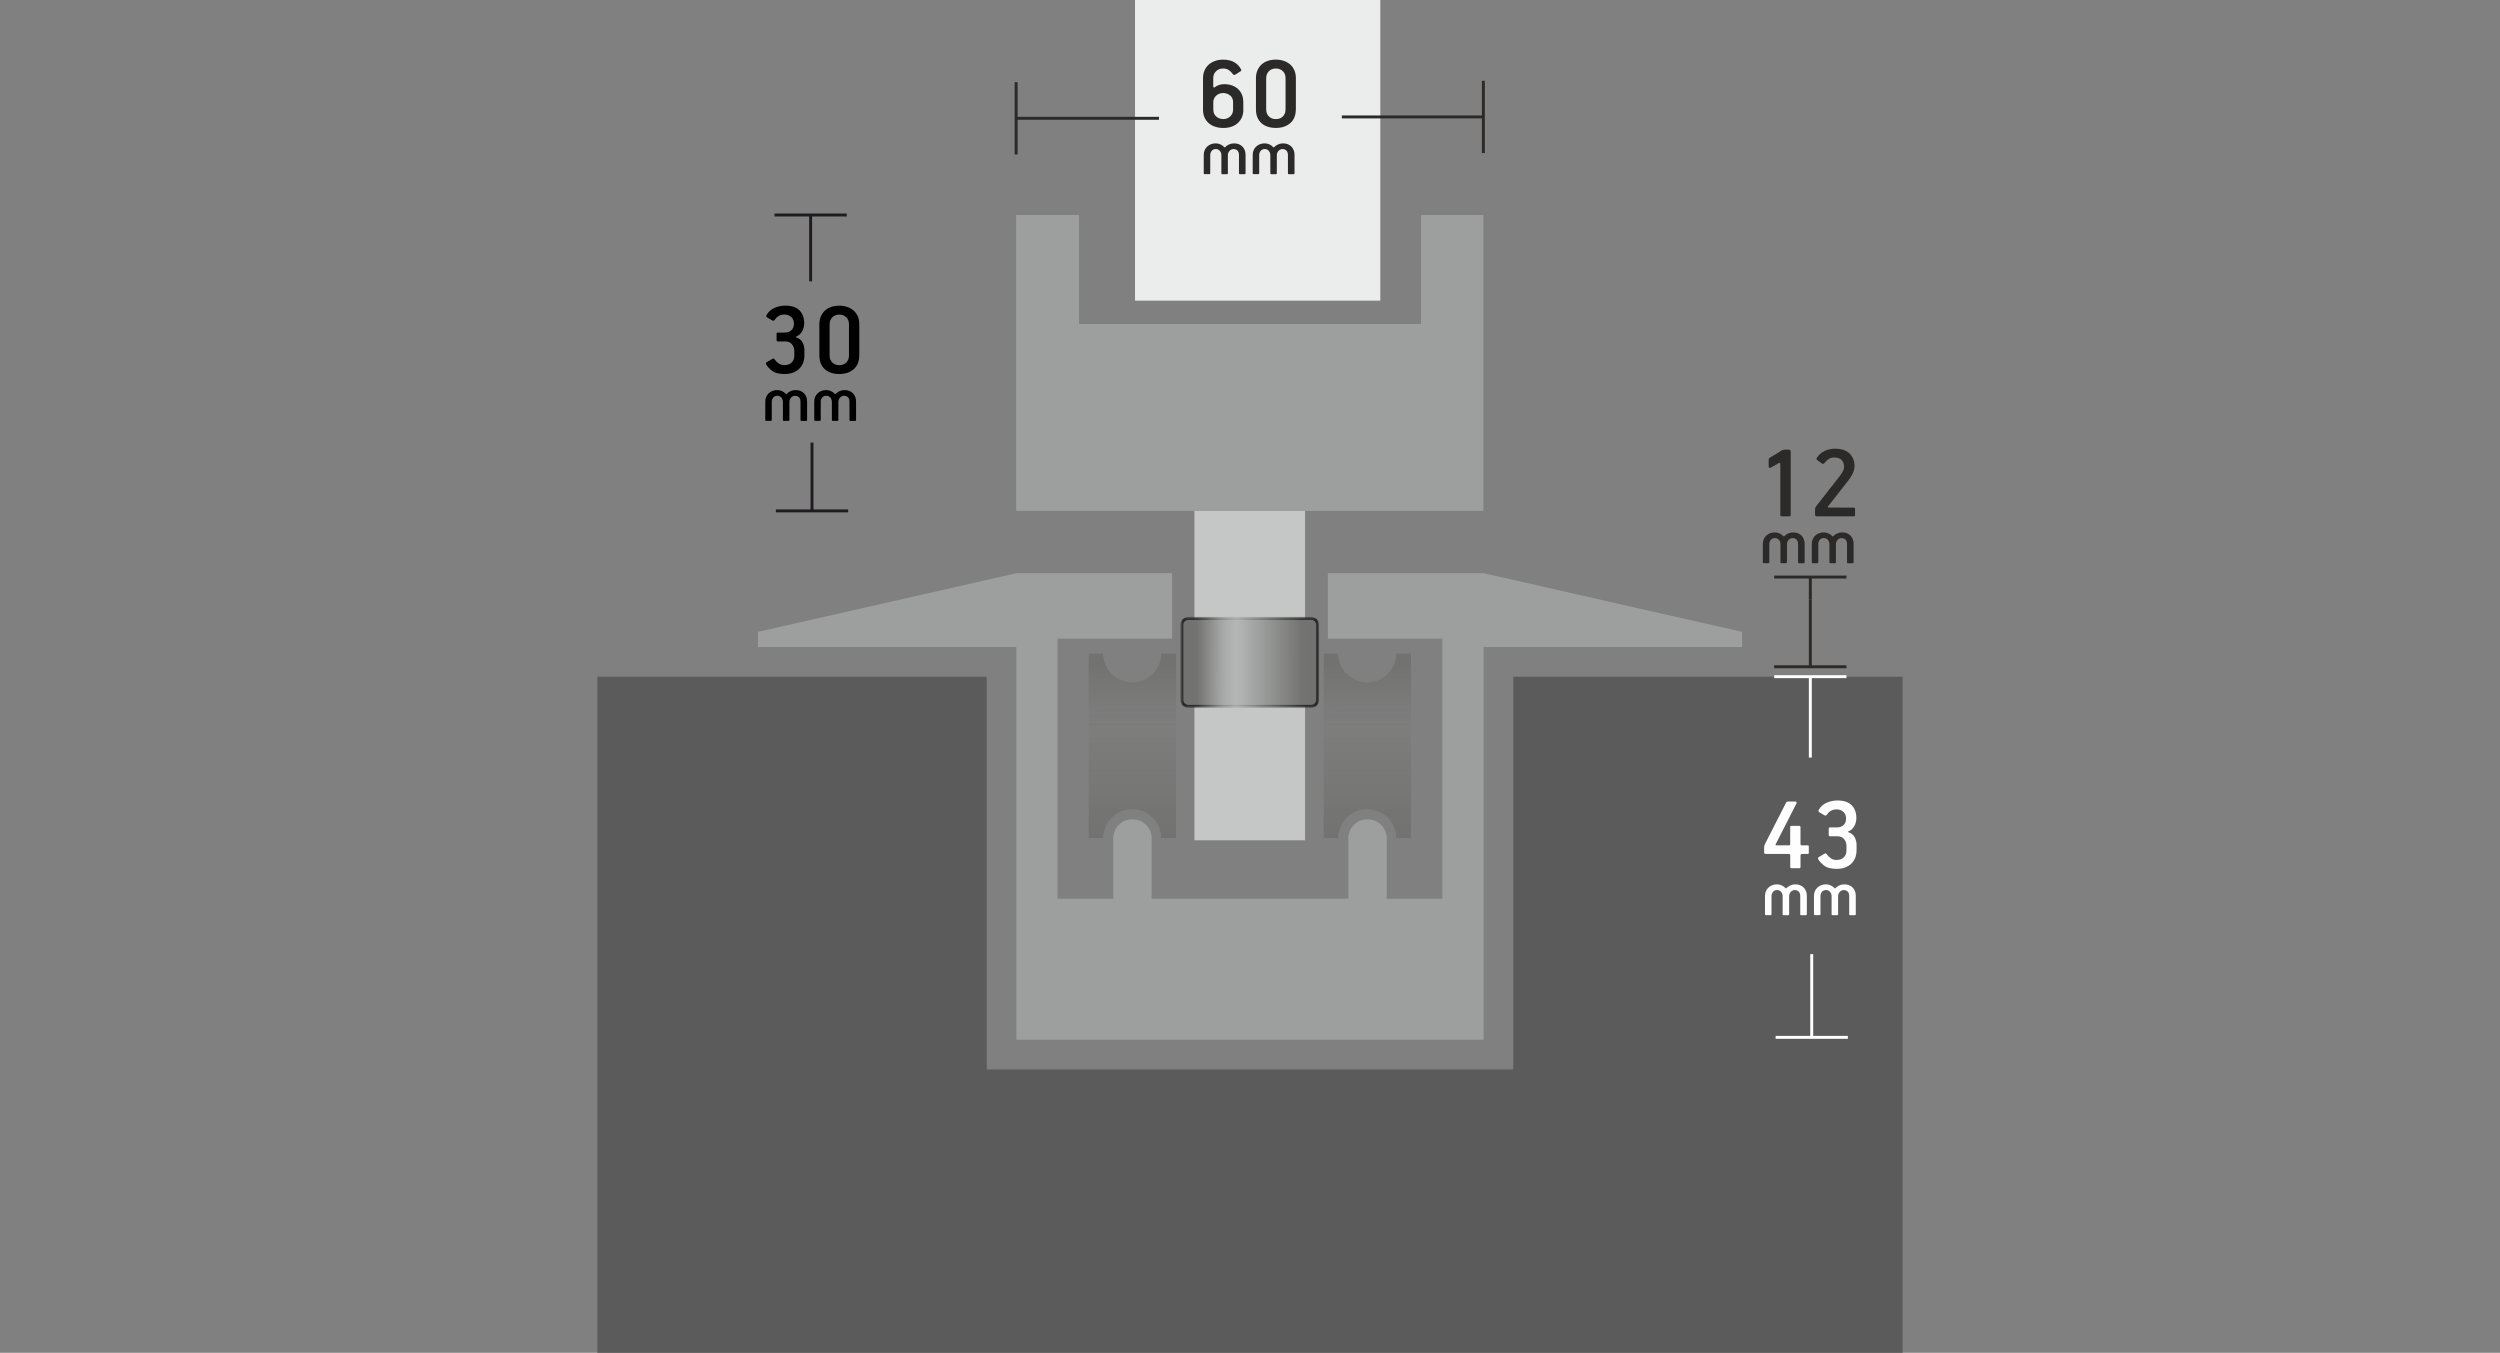 <?xml version="1.0" encoding="UTF-8"?>
<!DOCTYPE svg PUBLIC "-//W3C//DTD SVG 1.1//EN" "http://www.w3.org/Graphics/SVG/1.1/DTD/svg11.dtd">
<!-- Creator: CorelDRAW -->
<svg xmlns="http://www.w3.org/2000/svg" xml:space="preserve" width="64.209mm" height="34.744mm" version="1.1" style="shape-rendering:geometricPrecision; text-rendering:geometricPrecision; image-rendering:optimizeQuality; fill-rule:evenodd; clip-rule:evenodd"
viewBox="0 0 837.93 453.41"
 xmlns:xlink="http://www.w3.org/1999/xlink"
 xmlns:xodm="http://www.corel.com/coreldraw/odm/2003">
 <rect x="0" y="0" width="837.93" height="453.41" fill="#808080" stroke="none"/>
 <defs>
  <style type="text/css">
   <![CDATA[
    .str2 {stroke:#FEFEFE;stroke-width:0.99;stroke-miterlimit:2.613}
    .str0 {stroke:#2B2A29;stroke-width:0.99;stroke-miterlimit:2.613}
    .str1 {stroke:#2B2A29;stroke-width:0.99;stroke-miterlimit:2.613}
    .str3 {stroke:#1F1C21;stroke-width:0.99;stroke-miterlimit:2.613}
    .fil0 {fill:none}
    .fil6 {fill:none;fill-rule:nonzero}
    .fil2 {fill:#EBECEC}
    .fil5 {fill:#C5C6C6}
    .fil3 {fill:#9D9E9E}
    .fil4 {fill:#727271}
    .fil1 {fill:#5B5B5B}
    .fil8 {fill:#FEFEFE;fill-rule:nonzero}
    .fil7 {fill:#2B2A29;fill-rule:nonzero}
    .fil9 {fill:black;fill-rule:nonzero}
   ]]>
  </style>
    <clipPath id="id0">
     <path d="M394.17 218.98l-4.99 0c0,5.35 -4.34,9.69 -9.69,9.69 -5.35,0 -9.69,-4.34 -9.69,-9.69l-4.99 0 0 61.99 4.99 0c0,-5.35 4.34,-9.69 9.69,-9.69 5.35,0 9.69,4.34 9.69,9.69l4.99 0 0 -61.99z"/>
    </clipPath>
       <mask id="id1">
  <linearGradient id="id2" gradientUnits="userSpaceOnUse" x1="383.07" y1="278.91" x2="383.06" y2="235.69">
   <stop offset="0" style="stop-opacity:1; stop-color:white"/>
   <stop offset="1" style="stop-opacity:0; stop-color:white"/>
  </linearGradient>
        <rect style="fill:url(#id2)" x="362.17" y="214.45" width="34.35" height="72.83"/>
       </mask>
       <mask id="id3">
  <linearGradient id="id4" gradientUnits="userSpaceOnUse" x1="383.07" y1="222.84" x2="383.06" y2="244.15">
   <stop offset="0" style="stop-opacity:1; stop-color:white"/>
   <stop offset="1" style="stop-opacity:0; stop-color:white"/>
  </linearGradient>
        <rect style="fill:url(#id4)" x="362.17" y="214.45" width="34.35" height="72.83"/>
       </mask>
    <clipPath id="id5">
     <path d="M472.95 218.98l-4.99 0c0,5.35 -4.34,9.69 -9.69,9.69 -5.35,0 -9.69,-4.34 -9.69,-9.69l-4.99 0 0 61.99 4.99 0c0,-5.35 4.34,-9.69 9.69,-9.69 5.35,0 9.69,4.34 9.69,9.69l4.99 0 0 -61.99z"/>
    </clipPath>
       <mask id="id6">
  <linearGradient id="id7" gradientUnits="userSpaceOnUse" x1="461.85" y1="278.91" x2="461.84" y2="235.69">
   <stop offset="0" style="stop-opacity:1; stop-color:white"/>
   <stop offset="1" style="stop-opacity:0; stop-color:white"/>
  </linearGradient>
        <rect style="fill:url(#id7)" x="440.94" y="214.45" width="34.35" height="72.83"/>
       </mask>
       <mask id="id8">
  <linearGradient id="id9" gradientUnits="userSpaceOnUse" x1="461.85" y1="222.84" x2="461.84" y2="244.15">
   <stop offset="0" style="stop-opacity:1; stop-color:white"/>
   <stop offset="1" style="stop-opacity:0; stop-color:white"/>
  </linearGradient>
        <rect style="fill:url(#id9)" x="440.94" y="214.45" width="34.35" height="72.83"/>
       </mask>
     <mask id="id10">
  <linearGradient id="id11" gradientUnits="userSpaceOnUse" x1="436.63" y1="218.71" x2="409.27" y2="218.72">
   <stop offset="0" style="stop-opacity:1; stop-color:white"/>
   <stop offset="1" style="stop-opacity:0; stop-color:white"/>
  </linearGradient>
      <rect style="fill:url(#id11)" x="395.64" y="206.76" width="46.48" height="30.49"/>
     </mask>
     <mask id="id12">
  <linearGradient id="id13" gradientUnits="userSpaceOnUse" x1="401.13" y1="218.71" x2="414.62" y2="218.72">
   <stop offset="0" style="stop-opacity:1; stop-color:white"/>
   <stop offset="1" style="stop-opacity:0; stop-color:white"/>
  </linearGradient>
      <rect style="fill:url(#id13)" x="395.64" y="206.76" width="46.48" height="30.49"/>
     </mask>
 </defs>
 <g id="LAYER_x0020_2">
  <rect class="fil0" x="0" y="2.14" width="837.93" height="449.13"/>
 </g>
 <g id="Layer_x0020_1">
  <polygon class="fil1" points="507.21,226.8 637.71,226.8 637.71,322.39 637.71,358.43 637.71,453.41 507.21,453.41 330.72,453.41 200.22,453.41 200.22,358.43 200.22,322.39 200.22,226.8 330.72,226.8 330.72,358.43 507.21,358.43 "/>
  <g id="_1198274128">
   <rect class="fil2" x="380.43" y="-0.01" width="82.21" height="100.77"/>
   <polygon class="fil3" points="340.58,72.06 361.67,72.06 361.67,108.6 476.3,108.6 476.3,72.06 497.18,72.06 497.18,171.24 444.98,171.24 392.78,171.24 340.58,171.24 "/>
   <g>
   </g>
   <g style="clip-path:url(#id0)">
    <g>
     <g>
      <path class="fil4 str0" style="mask:url(#id1)" d="M396.02 284.29l0 -66.84c0,-1.4 -1.12,-2.5 -2.48,-2.5l-28.4 0c-1.36,0 -2.48,1.1 -2.48,2.5l0 66.84c0,1.4 1.12,2.5 2.48,2.5l28.4 0c1.36,0 2.48,-1.1 2.48,-2.5z"/>
      <path class="fil4 str0" style="mask:url(#id3)" d="M396.02 217.45l0 66.84c0,1.4 -1.12,2.5 -2.48,2.5l-28.4 0c-1.36,0 -2.48,-1.1 -2.48,-2.5l0 -66.84c0,-1.4 1.12,-2.5 2.48,-2.5l28.4 0c1.36,0 2.48,1.1 2.48,2.5z"/>
     </g>
    </g>
   </g>
   <path class="fil0" d="M394.17 218.98l-4.99 0c0,5.35 -4.34,9.69 -9.69,9.69 -5.35,0 -9.69,-4.34 -9.69,-9.69l-4.99 0 0 61.99 4.99 0c0,-5.35 4.34,-9.69 9.69,-9.69 5.35,0 9.69,4.34 9.69,9.69l4.99 0 0 -61.99z"/>
   <g>
   </g>
   <g style="clip-path:url(#id5)">
    <g>
     <g>
      <path class="fil4 str0" style="mask:url(#id6)" d="M474.8 284.29l0 -66.84c0,-1.4 -1.12,-2.5 -2.48,-2.5l-28.4 0c-1.36,0 -2.48,1.1 -2.48,2.5l0 66.84c0,1.4 1.12,2.5 2.48,2.5l28.4 0c1.36,0 2.48,-1.1 2.48,-2.5z"/>
      <path class="fil4 str0" style="mask:url(#id8)" d="M474.8 217.45l0 66.84c0,1.4 -1.12,2.5 -2.48,2.5l-28.4 0c-1.36,0 -2.48,-1.1 -2.48,-2.5l0 -66.84c0,-1.4 1.12,-2.5 2.48,-2.5l28.4 0c1.36,0 2.48,1.1 2.48,2.5z"/>
     </g>
    </g>
   </g>
   <path class="fil0" d="M472.95 218.98l-4.99 0c0,5.35 -4.34,9.69 -9.69,9.69 -5.35,0 -9.69,-4.34 -9.69,-9.69l-4.99 0 0 61.99 4.99 0c0,-5.35 4.34,-9.69 9.69,-9.69 5.35,0 9.69,4.34 9.69,9.69l4.99 0 0 -61.99z"/>
   <path class="fil3" d="M458.36 274.62l-0.08 -0c-3.51,0 -6.35,2.84 -6.35,6.35l0 20.25 -6.87 0 -11.09 0 -1.34 0 -27.34 0 -1.34 0 -11.09 0 -6.87 0 0 -20.25c0,-3.51 -2.84,-6.35 -6.35,-6.35l-0.08 0 -0.08 -0c-3.51,0 -6.35,2.84 -6.35,6.35l0 20.25 -18.67 0 0 -87.17 38.4 0 0 -21.92 -52.2 0 -86.62 19.65 -0.03 5.08 86.65 0 0 120.75 0 10.88 52.2 0 52.2 0 52.2 0 0 -10.88 0 -120.75 86.65 0 -0.03 -5.08 -86.62 -19.65 -52.2 0 0 21.92 38.4 0 0 87.17 -18.67 0 0 -20.25c0,-3.51 -2.84,-6.35 -6.35,-6.35l-0.08 0z"/>
   <rect class="fil5" x="400.34" y="171.24" width="37.08" height="110.4"/>
   <g>
    <path class="fil4 str0" style="mask:url(#id10)" d="M439.44 207.26l-41.11 0c-1.21,0 -2.19,0.99 -2.19,2.19l0 25.11c0,1.2 0.98,2.19 2.19,2.19l41.11 0c1.21,0 2.19,-0.99 2.19,-2.19l0 -25.11c0,-1.2 -0.98,-2.19 -2.19,-2.19z"/>
    <path class="fil4 str0" style="mask:url(#id12)" d="M398.32 207.26l41.11 0c1.21,0 2.19,0.99 2.19,2.19l0 25.11c0,1.2 -0.98,2.19 -2.19,2.19l-41.11 0c-1.21,0 -2.19,-0.99 -2.19,-2.19l0 -25.11c0,-1.2 0.98,-2.19 2.19,-2.19z"/>
   </g>
  </g>
  <g>
   <line class="fil6 str1" x1="606.77" y1="223.48" x2="606.77" y2= "200.84" />
   <line id="_1" class="fil6 str1" x1="594.66" y1="223.48" x2="618.88" y2= "223.48" />
  </g>
  <g>
   <line class="fil6 str1" x1="606.77" y1="193.41" x2="606.77" y2= "200.84" />
   <line id="_1_0" class="fil6 str1" x1="618.88" y1="193.41" x2="594.66" y2= "193.41" />
  </g>
  <g id="_1198278736">
   <path class="fil7" d="M600.19 172.59c0,0.31 -0.16,0.47 -0.47,0.47l-2.54 0c-0.31,0 -0.47,-0.14 -0.47,-0.43l0 -17.1c0,-0.39 -0.19,-0.48 -0.58,-0.29l-2.39 1.38c-0.27,0.17 -0.49,0.23 -0.67,0.18 -0.18,-0.05 -0.27,-0.2 -0.27,-0.47l0 -1.96c0,-0.19 0.02,-0.37 0.05,-0.52 0.04,-0.16 0.15,-0.3 0.34,-0.42l3.84 -2.35c0.36,-0.24 0.7,-0.36 1.02,-0.36l1.52 0c0.41,0 0.62,0.19 0.62,0.58l0 21.3z"/>
   <path id="_1_1" class="fil7" d="M621.78 172.6c0,0.31 -0.14,0.46 -0.43,0.46l-12.39 0c-0.41,0 -0.62,-0.2 -0.62,-0.62l0 -1.35c0,-0.29 0.02,-0.54 0.05,-0.74 0.04,-0.2 0.19,-0.48 0.45,-0.82l7.75 -9.91c0.34,-0.41 0.67,-0.91 1,-1.51 0.33,-0.59 0.49,-1.15 0.49,-1.68 0,-0.87 -0.26,-1.61 -0.78,-2.2 -0.52,-0.59 -1.37,-0.89 -2.55,-0.89 -0.7,0 -1.31,0.17 -1.83,0.51 -0.52,0.34 -0.94,0.72 -1.25,1.16 -0.14,0.19 -0.3,0.33 -0.45,0.42 -0.16,0.08 -0.33,0.07 -0.53,-0.05l-1.49 -1.09c-0.22,-0.14 -0.34,-0.29 -0.36,-0.43 -0.02,-0.14 0.02,-0.3 0.14,-0.47 0.73,-1.08 1.63,-1.84 2.72,-2.31 1.09,-0.46 2.25,-0.7 3.48,-0.7 0.92,0 1.77,0.12 2.55,0.36 0.79,0.24 1.46,0.61 2.03,1.11 0.57,0.5 1.01,1.12 1.34,1.85 0.33,0.74 0.49,1.6 0.49,2.6 0,0.46 -0.07,0.92 -0.22,1.38 -0.14,0.46 -0.33,0.9 -0.54,1.33 -0.22,0.42 -0.45,0.82 -0.71,1.18 -0.25,0.36 -0.49,0.69 -0.71,0.98l-6.63 8.46c-0.24,0.31 -0.17,0.47 0.22,0.47l8.33 0.04c0.29,0 0.43,0.13 0.43,0.39l0 2.08z"/>
   <path class="fil7" d="M604.85 188.48c0,0.2 -0.09,0.3 -0.28,0.3l-1.63 0c-0.19,0 -0.28,-0.09 -0.28,-0.28l0 -6.15c0,-0.26 -0.04,-0.51 -0.1,-0.76 -0.07,-0.25 -0.18,-0.46 -0.33,-0.64 -0.15,-0.18 -0.35,-0.33 -0.58,-0.44 -0.24,-0.11 -0.52,-0.16 -0.86,-0.16 -0.26,0 -0.5,0.06 -0.72,0.17 -0.22,0.11 -0.41,0.26 -0.58,0.45 -0.17,0.18 -0.3,0.4 -0.4,0.63 -0.1,0.24 -0.15,0.49 -0.15,0.75l0 6.12c0,0.2 -0.09,0.3 -0.28,0.3l-1.6 0c-0.2,0 -0.3,-0.09 -0.3,-0.28l0 -6.15c0,-0.26 -0.05,-0.51 -0.14,-0.76 -0.09,-0.25 -0.22,-0.46 -0.38,-0.64 -0.16,-0.18 -0.35,-0.33 -0.58,-0.44 -0.22,-0.11 -0.48,-0.16 -0.75,-0.16 -0.59,0 -1.05,0.2 -1.38,0.6 -0.33,0.4 -0.5,0.87 -0.5,1.4l0 6.12c0,0.2 -0.1,0.3 -0.29,0.3l-1.6 0c-0.2,0 -0.29,-0.09 -0.29,-0.28l0 -6.15c0,-0.55 0.1,-1.07 0.29,-1.54 0.19,-0.48 0.46,-0.89 0.82,-1.23 0.36,-0.35 0.78,-0.62 1.27,-0.82 0.49,-0.2 1.04,-0.3 1.64,-0.3 0.58,0 1.12,0.12 1.62,0.36 0.5,0.24 0.91,0.54 1.24,0.91 0.11,0.11 0.21,0.11 0.3,0.02 0.31,-0.35 0.73,-0.66 1.26,-0.91 0.53,-0.25 1.1,-0.38 1.71,-0.38 0.6,0 1.14,0.1 1.62,0.29 0.48,0.19 0.88,0.46 1.22,0.81 0.34,0.35 0.59,0.76 0.77,1.23 0.18,0.48 0.26,1 0.26,1.56l0 6.12z"/>
   <path id="_1_2" class="fil7" d="M621.26 188.48c0,0.2 -0.09,0.3 -0.28,0.3l-1.63 0c-0.19,0 -0.28,-0.09 -0.28,-0.28l0 -6.15c0,-0.26 -0.04,-0.51 -0.1,-0.76 -0.07,-0.25 -0.18,-0.46 -0.33,-0.64 -0.15,-0.18 -0.35,-0.33 -0.58,-0.44 -0.24,-0.11 -0.52,-0.16 -0.86,-0.16 -0.26,0 -0.5,0.06 -0.72,0.17 -0.22,0.11 -0.41,0.26 -0.58,0.45 -0.17,0.18 -0.3,0.4 -0.4,0.63 -0.1,0.24 -0.15,0.49 -0.15,0.75l0 6.12c0,0.2 -0.09,0.3 -0.28,0.3l-1.6 0c-0.2,0 -0.3,-0.09 -0.3,-0.28l0 -6.15c0,-0.26 -0.05,-0.51 -0.14,-0.76 -0.09,-0.25 -0.22,-0.46 -0.38,-0.64 -0.16,-0.18 -0.35,-0.33 -0.58,-0.44 -0.22,-0.11 -0.48,-0.16 -0.75,-0.16 -0.59,0 -1.05,0.2 -1.38,0.6 -0.33,0.4 -0.5,0.87 -0.5,1.4l0 6.12c0,0.2 -0.1,0.3 -0.29,0.3l-1.6 0c-0.2,0 -0.29,-0.09 -0.29,-0.28l0 -6.15c0,-0.55 0.1,-1.07 0.29,-1.54 0.19,-0.48 0.46,-0.89 0.82,-1.23 0.36,-0.35 0.78,-0.62 1.27,-0.82 0.49,-0.2 1.04,-0.3 1.64,-0.3 0.58,0 1.12,0.12 1.62,0.36 0.5,0.24 0.91,0.54 1.24,0.91 0.11,0.11 0.21,0.11 0.3,0.02 0.31,-0.35 0.73,-0.66 1.26,-0.91 0.53,-0.25 1.1,-0.38 1.71,-0.38 0.6,0 1.14,0.1 1.62,0.29 0.48,0.19 0.88,0.46 1.22,0.81 0.34,0.35 0.59,0.76 0.77,1.23 0.18,0.48 0.26,1 0.26,1.56l0 6.12z"/>
  </g>
  <g>
   <line class="fil6 str2" x1="607.24" y1="347.69" x2="607.24" y2= "319.79" />
   <line id="_1_3" class="fil6 str2" x1="595.13" y1="347.69" x2="619.35" y2= "347.69" />
  </g>
  <g>
   <line class="fil6 str2" x1="606.77" y1="226.8" x2="606.77" y2= "253.91" />
   <line id="_1_4" class="fil6 str2" x1="618.88" y1="226.8" x2="594.66" y2= "226.8" />
  </g>
  <path class="fil8" d="M598.69 268.94c0.12,-0.19 0.31,-0.29 0.58,-0.29l2.46 0c0.22,0 0.36,0.07 0.42,0.22 0.06,0.14 0.05,0.28 -0.02,0.4l-6.96 13.66c-0.05,0.07 -0.07,0.16 -0.07,0.25 0,0.1 0.1,0.14 0.29,0.14l4.24 0c0.19,0 0.31,-0.06 0.34,-0.18 0.04,-0.12 0.05,-0.24 0.05,-0.36l0 -5.58c0,-0.26 0.13,-0.4 0.4,-0.4l2.61 0c0.14,0 0.25,0.04 0.33,0.13 0.07,0.08 0.11,0.19 0.11,0.31l0 5.51c0,0.22 0.02,0.37 0.07,0.45 0.05,0.08 0.17,0.13 0.36,0.13l1.96 0c0.27,0 0.4,0.13 0.4,0.4l0 2.06c0,0.29 -0.13,0.43 -0.4,0.43l-1.88 0c-0.14,0 -0.26,0.04 -0.36,0.11 -0.1,0.07 -0.14,0.22 -0.14,0.43l0 3.84c0,0.26 -0.13,0.4 -0.4,0.4l-2.64 0c-0.27,0 -0.4,-0.13 -0.4,-0.4l0 -3.88c0,-0.34 -0.17,-0.51 -0.51,-0.51l-7.75 0c-0.12,0 -0.23,-0.04 -0.34,-0.11 -0.11,-0.07 -0.16,-0.2 -0.16,-0.4l0 -1.27c0,-0.41 0.02,-0.71 0.07,-0.91 0.05,-0.19 0.13,-0.42 0.25,-0.69l7.1 -13.91z"/>
  <path id="_1_5" class="fil8" d="M622.27 284.81c0,2.03 -0.61,3.6 -1.83,4.73 -1.22,1.12 -2.84,1.68 -4.87,1.68 -0.87,0 -1.68,-0.1 -2.45,-0.29 -0.76,-0.19 -1.46,-0.55 -2.08,-1.09 -0.34,-0.29 -0.65,-0.59 -0.92,-0.89 -0.28,-0.3 -0.51,-0.63 -0.71,-1 -0.05,-0.12 -0.07,-0.24 -0.05,-0.36 0.01,-0.12 0.11,-0.24 0.31,-0.36l1.88 -1.09c0.29,-0.19 0.52,-0.14 0.69,0.14 0.39,0.56 0.85,1.02 1.4,1.4 0.54,0.37 1.17,0.56 1.87,0.56 1.06,0 1.89,-0.29 2.48,-0.87 0.59,-0.58 0.89,-1.33 0.89,-2.25l0 -1.67c0,-0.85 -0.27,-1.58 -0.8,-2.21 -0.53,-0.63 -1.26,-0.94 -2.17,-0.94l-2.5 0c-0.31,0 -0.47,-0.14 -0.47,-0.44l0 -2.09c0,-0.3 0.14,-0.44 0.43,-0.44l2.28 0c0.97,0 1.73,-0.27 2.28,-0.81 0.56,-0.54 0.83,-1.25 0.83,-2.12 0,-0.99 -0.31,-1.76 -0.92,-2.3 -0.62,-0.54 -1.37,-0.82 -2.26,-0.82 -0.68,0 -1.29,0.14 -1.83,0.43 -0.54,0.29 -0.99,0.69 -1.32,1.2 -0.1,0.17 -0.22,0.3 -0.38,0.4 -0.16,0.1 -0.33,0.08 -0.53,-0.04l-1.67 -0.98c-0.39,-0.24 -0.46,-0.54 -0.22,-0.91 0.63,-1.07 1.52,-1.86 2.68,-2.35 1.16,-0.49 2.34,-0.73 3.55,-0.73 2.12,0 3.71,0.53 4.76,1.59 1.05,1.06 1.58,2.5 1.58,4.31 0,0.43 -0.05,0.88 -0.16,1.32 -0.11,0.45 -0.27,0.88 -0.49,1.29 -0.22,0.41 -0.49,0.78 -0.82,1.1 -0.33,0.33 -0.71,0.56 -1.14,0.71 -0.17,0.07 -0.22,0.14 -0.16,0.22 0.06,0.07 0.15,0.13 0.27,0.18 0.46,0.14 0.86,0.37 1.2,0.67 0.34,0.3 0.6,0.65 0.8,1.05 0.19,0.4 0.34,0.81 0.43,1.23 0.1,0.42 0.14,0.83 0.14,1.21l0 1.59z"/>
  <path class="fil8" d="M605.58 306.45c0,0.2 -0.09,0.3 -0.28,0.3l-1.63 0c-0.19,0 -0.28,-0.09 -0.28,-0.28l0 -6.15c0,-0.26 -0.04,-0.51 -0.1,-0.76 -0.07,-0.25 -0.18,-0.46 -0.33,-0.64 -0.15,-0.18 -0.35,-0.33 -0.58,-0.44 -0.24,-0.11 -0.52,-0.16 -0.86,-0.16 -0.26,0 -0.5,0.06 -0.72,0.17 -0.22,0.11 -0.41,0.26 -0.58,0.45 -0.17,0.18 -0.3,0.4 -0.4,0.63 -0.1,0.24 -0.15,0.49 -0.15,0.75l0 6.12c0,0.2 -0.09,0.3 -0.28,0.3l-1.6 0c-0.2,0 -0.3,-0.09 -0.3,-0.28l0 -6.15c0,-0.26 -0.05,-0.51 -0.14,-0.76 -0.09,-0.25 -0.22,-0.46 -0.38,-0.64 -0.16,-0.18 -0.35,-0.33 -0.58,-0.44 -0.22,-0.11 -0.48,-0.16 -0.75,-0.16 -0.59,0 -1.05,0.2 -1.38,0.6 -0.33,0.4 -0.5,0.87 -0.5,1.4l0 6.12c0,0.2 -0.1,0.3 -0.29,0.3l-1.6 0c-0.2,0 -0.29,-0.09 -0.29,-0.28l0 -6.15c0,-0.55 0.1,-1.07 0.29,-1.54 0.19,-0.48 0.46,-0.89 0.82,-1.23 0.36,-0.35 0.78,-0.62 1.27,-0.82 0.49,-0.2 1.04,-0.3 1.64,-0.3 0.58,0 1.12,0.12 1.62,0.36 0.5,0.24 0.91,0.54 1.24,0.91 0.11,0.11 0.21,0.11 0.3,0.02 0.31,-0.35 0.73,-0.66 1.26,-0.91 0.53,-0.25 1.1,-0.38 1.71,-0.38 0.6,0 1.14,0.1 1.62,0.29 0.48,0.19 0.88,0.46 1.22,0.81 0.34,0.35 0.59,0.76 0.77,1.23 0.18,0.48 0.26,1 0.26,1.56l0 6.12z"/>
  <path id="_1_6" class="fil8" d="M621.99 306.45c0,0.2 -0.09,0.3 -0.28,0.3l-1.63 0c-0.19,0 -0.28,-0.09 -0.28,-0.28l0 -6.15c0,-0.26 -0.04,-0.51 -0.1,-0.76 -0.07,-0.25 -0.18,-0.46 -0.33,-0.64 -0.15,-0.18 -0.35,-0.33 -0.58,-0.44 -0.24,-0.11 -0.52,-0.16 -0.86,-0.16 -0.26,0 -0.5,0.06 -0.72,0.17 -0.22,0.11 -0.41,0.26 -0.58,0.45 -0.17,0.18 -0.3,0.4 -0.4,0.63 -0.1,0.24 -0.15,0.49 -0.15,0.75l0 6.12c0,0.2 -0.09,0.3 -0.28,0.3l-1.6 0c-0.2,0 -0.3,-0.09 -0.3,-0.28l0 -6.15c0,-0.26 -0.05,-0.51 -0.14,-0.76 -0.09,-0.25 -0.22,-0.46 -0.38,-0.64 -0.16,-0.18 -0.35,-0.33 -0.58,-0.44 -0.22,-0.11 -0.48,-0.16 -0.75,-0.16 -0.59,0 -1.05,0.2 -1.38,0.6 -0.33,0.4 -0.5,0.87 -0.5,1.4l0 6.12c0,0.2 -0.1,0.3 -0.29,0.3l-1.6 0c-0.2,0 -0.29,-0.09 -0.29,-0.28l0 -6.15c0,-0.55 0.1,-1.07 0.29,-1.54 0.19,-0.48 0.46,-0.89 0.82,-1.23 0.36,-0.35 0.78,-0.62 1.27,-0.82 0.49,-0.2 1.04,-0.3 1.64,-0.3 0.58,0 1.12,0.12 1.62,0.36 0.5,0.24 0.91,0.54 1.24,0.91 0.11,0.11 0.21,0.11 0.3,0.02 0.31,-0.35 0.73,-0.66 1.26,-0.91 0.53,-0.25 1.1,-0.38 1.71,-0.38 0.6,0 1.14,0.1 1.62,0.29 0.48,0.19 0.88,0.46 1.22,0.81 0.34,0.35 0.59,0.76 0.77,1.23 0.18,0.48 0.26,1 0.26,1.56l0 6.12z"/>
  <g>
   <line class="fil6 str3" x1="272.16" y1="171.24" x2="272.16" y2= "148.35" />
   <line id="_1_7" class="fil6 str3" x1="260.05" y1="171.24" x2="284.28" y2= "171.24" />
  </g>
  <g>
   <line class="fil6 str3" x1="271.7" y1="72.06" x2="271.7" y2= "94.3" />
   <line id="_1_8" class="fil6 str3" x1="283.81" y1="72.06" x2="259.59" y2= "72.06" />
  </g>
  <path class="fil9" d="M269.62 118.95c0,2.03 -0.61,3.6 -1.83,4.73 -1.22,1.12 -2.84,1.68 -4.87,1.68 -0.87,0 -1.68,-0.1 -2.45,-0.29 -0.76,-0.19 -1.46,-0.55 -2.08,-1.09 -0.34,-0.29 -0.65,-0.59 -0.92,-0.89 -0.28,-0.3 -0.51,-0.63 -0.71,-1 -0.05,-0.12 -0.07,-0.24 -0.05,-0.36 0.01,-0.12 0.11,-0.24 0.31,-0.36l1.88 -1.09c0.29,-0.19 0.52,-0.14 0.69,0.14 0.39,0.56 0.85,1.02 1.4,1.4 0.54,0.37 1.17,0.56 1.87,0.56 1.06,0 1.89,-0.29 2.48,-0.87 0.59,-0.58 0.89,-1.33 0.89,-2.25l0 -1.67c0,-0.85 -0.27,-1.58 -0.8,-2.21 -0.53,-0.63 -1.26,-0.94 -2.17,-0.94l-2.5 0c-0.31,0 -0.47,-0.14 -0.47,-0.44l0 -2.09c0,-0.3 0.14,-0.44 0.43,-0.44l2.28 0c0.97,0 1.73,-0.27 2.28,-0.81 0.56,-0.54 0.83,-1.25 0.83,-2.12 0,-0.99 -0.31,-1.76 -0.92,-2.3 -0.62,-0.54 -1.37,-0.82 -2.26,-0.82 -0.68,0 -1.29,0.14 -1.83,0.43 -0.54,0.29 -0.99,0.69 -1.32,1.2 -0.1,0.17 -0.22,0.3 -0.38,0.4 -0.16,0.1 -0.33,0.08 -0.53,-0.04l-1.67 -0.98c-0.39,-0.24 -0.46,-0.54 -0.22,-0.91 0.63,-1.07 1.52,-1.86 2.68,-2.35 1.16,-0.49 2.34,-0.73 3.55,-0.73 2.12,0 3.71,0.53 4.76,1.59 1.05,1.06 1.58,2.5 1.58,4.31 0,0.43 -0.05,0.88 -0.16,1.32 -0.11,0.45 -0.27,0.88 -0.49,1.29 -0.22,0.41 -0.49,0.78 -0.82,1.1 -0.33,0.33 -0.71,0.56 -1.14,0.71 -0.17,0.07 -0.22,0.14 -0.16,0.22 0.06,0.07 0.15,0.13 0.27,0.18 0.46,0.14 0.86,0.37 1.2,0.67 0.34,0.3 0.6,0.65 0.8,1.05 0.19,0.4 0.34,0.81 0.43,1.23 0.1,0.42 0.14,0.83 0.14,1.21l0 1.59z"/>
  <path id="_1_9" class="fil9" d="M287.99 119.13c0,2.01 -0.62,3.54 -1.86,4.62 -1.24,1.08 -2.85,1.61 -4.82,1.61 -0.99,0 -1.89,-0.13 -2.71,-0.4 -0.82,-0.26 -1.52,-0.66 -2.11,-1.18 -0.59,-0.52 -1.04,-1.17 -1.37,-1.94 -0.33,-0.77 -0.49,-1.68 -0.49,-2.72l0 -10.43c0,-0.97 0.16,-1.84 0.49,-2.61 0.33,-0.77 0.78,-1.43 1.37,-1.97 0.59,-0.54 1.3,-0.96 2.11,-1.23 0.82,-0.28 1.71,-0.42 2.68,-0.42 0.97,0 1.85,0.14 2.68,0.42 0.81,0.28 1.53,0.68 2.13,1.2 0.6,0.52 1.07,1.17 1.41,1.94 0.34,0.77 0.51,1.67 0.51,2.68l0 10.43zm-3.44 -10.46c0,-0.97 -0.3,-1.74 -0.91,-2.34 -0.6,-0.59 -1.38,-0.89 -2.32,-0.89 -0.97,0 -1.75,0.3 -2.35,0.91 -0.6,0.61 -0.91,1.38 -0.91,2.32l0 10.46c0,0.99 0.3,1.78 0.91,2.38 0.6,0.59 1.38,0.89 2.32,0.89 0.97,0 1.75,-0.29 2.35,-0.87 0.6,-0.59 0.91,-1.38 0.91,-2.4l0 -10.46z"/>
  <path class="fil9" d="M270.5 140.78c0,0.2 -0.09,0.3 -0.28,0.3l-1.63 0c-0.19,0 -0.28,-0.09 -0.28,-0.28l0 -6.15c0,-0.26 -0.04,-0.51 -0.1,-0.76 -0.07,-0.25 -0.18,-0.46 -0.33,-0.64 -0.15,-0.18 -0.35,-0.33 -0.58,-0.44 -0.24,-0.11 -0.52,-0.16 -0.86,-0.16 -0.26,0 -0.5,0.06 -0.72,0.17 -0.22,0.11 -0.41,0.26 -0.58,0.45 -0.17,0.18 -0.3,0.4 -0.4,0.63 -0.1,0.24 -0.15,0.49 -0.15,0.75l0 6.12c0,0.2 -0.09,0.3 -0.28,0.3l-1.6 0c-0.2,0 -0.3,-0.09 -0.3,-0.28l0 -6.15c0,-0.26 -0.05,-0.51 -0.14,-0.76 -0.09,-0.25 -0.22,-0.46 -0.38,-0.64 -0.16,-0.18 -0.35,-0.33 -0.58,-0.44 -0.22,-0.11 -0.48,-0.16 -0.75,-0.16 -0.59,0 -1.05,0.2 -1.38,0.6 -0.33,0.4 -0.5,0.87 -0.5,1.4l0 6.12c0,0.2 -0.1,0.3 -0.29,0.3l-1.6 0c-0.2,0 -0.29,-0.09 -0.29,-0.28l0 -6.15c0,-0.55 0.1,-1.07 0.29,-1.54 0.19,-0.48 0.46,-0.89 0.82,-1.23 0.36,-0.35 0.78,-0.62 1.27,-0.82 0.49,-0.2 1.04,-0.3 1.64,-0.3 0.58,0 1.12,0.12 1.62,0.36 0.5,0.24 0.91,0.54 1.24,0.91 0.11,0.11 0.21,0.11 0.3,0.02 0.31,-0.35 0.73,-0.66 1.26,-0.91 0.53,-0.25 1.1,-0.38 1.71,-0.38 0.6,0 1.14,0.1 1.62,0.29 0.48,0.19 0.88,0.46 1.22,0.81 0.34,0.35 0.59,0.76 0.77,1.23 0.18,0.48 0.26,1 0.26,1.56l0 6.12z"/>
  <path id="_1_10" class="fil9" d="M286.91 140.78c0,0.2 -0.09,0.3 -0.28,0.3l-1.63 0c-0.19,0 -0.28,-0.09 -0.28,-0.28l0 -6.15c0,-0.26 -0.04,-0.51 -0.1,-0.76 -0.07,-0.25 -0.18,-0.46 -0.33,-0.64 -0.15,-0.18 -0.35,-0.33 -0.58,-0.44 -0.24,-0.11 -0.52,-0.16 -0.86,-0.16 -0.26,0 -0.5,0.06 -0.72,0.17 -0.22,0.11 -0.41,0.26 -0.58,0.45 -0.17,0.18 -0.3,0.4 -0.4,0.63 -0.1,0.24 -0.15,0.49 -0.15,0.75l0 6.12c0,0.2 -0.09,0.3 -0.28,0.3l-1.6 0c-0.2,0 -0.3,-0.09 -0.3,-0.28l0 -6.15c0,-0.26 -0.05,-0.51 -0.14,-0.76 -0.09,-0.25 -0.22,-0.46 -0.38,-0.64 -0.16,-0.18 -0.35,-0.33 -0.58,-0.44 -0.22,-0.11 -0.48,-0.16 -0.75,-0.16 -0.59,0 -1.05,0.2 -1.38,0.6 -0.33,0.4 -0.5,0.87 -0.5,1.4l0 6.12c0,0.2 -0.1,0.3 -0.29,0.3l-1.6 0c-0.2,0 -0.29,-0.09 -0.29,-0.28l0 -6.15c0,-0.55 0.1,-1.07 0.29,-1.54 0.19,-0.48 0.46,-0.89 0.82,-1.23 0.36,-0.35 0.78,-0.62 1.27,-0.82 0.49,-0.2 1.04,-0.3 1.64,-0.3 0.58,0 1.12,0.12 1.62,0.36 0.5,0.24 0.91,0.54 1.24,0.91 0.11,0.11 0.21,0.11 0.3,0.02 0.31,-0.35 0.73,-0.66 1.26,-0.91 0.53,-0.25 1.1,-0.38 1.71,-0.38 0.6,0 1.14,0.1 1.62,0.29 0.48,0.19 0.88,0.46 1.22,0.81 0.34,0.35 0.59,0.76 0.77,1.23 0.18,0.48 0.26,1 0.26,1.56l0 6.12z"/>
  <g>
   <line class="fil6 str1" x1="340.58" y1="39.65" x2="388.46" y2= "39.65" />
   <line id="_1_11" class="fil6 str1" x1="340.58" y1="27.54" x2="340.58" y2= "51.77" />
  </g>
  <g>
   <line class="fil6 str1" x1="497.18" y1="39.19" x2="449.75" y2= "39.19" />
   <line id="_1_12" class="fil6 str1" x1="497.18" y1="51.3" x2="497.18" y2= "27.08" />
  </g>
  <path class="fil7" d="M416.74 36.76c0,0.99 -0.17,1.86 -0.51,2.61 -0.34,0.75 -0.81,1.39 -1.41,1.92 -0.6,0.53 -1.31,0.93 -2.12,1.2 -0.81,0.27 -1.7,0.4 -2.66,0.4 -0.97,0 -1.86,-0.13 -2.7,-0.4 -0.83,-0.26 -1.55,-0.65 -2.16,-1.16 -0.6,-0.51 -1.08,-1.14 -1.43,-1.9 -0.35,-0.76 -0.53,-1.64 -0.53,-2.63l0 -10.61c0,-0.97 0.17,-1.83 0.51,-2.59 0.34,-0.76 0.8,-1.41 1.4,-1.94 0.59,-0.53 1.3,-0.94 2.12,-1.23 0.82,-0.29 1.7,-0.44 2.64,-0.44 0.75,0 1.46,0.07 2.12,0.22 0.66,0.14 1.26,0.38 1.79,0.71 0.99,0.6 1.71,1.39 2.17,2.37 0.12,0.26 0.06,0.47 -0.18,0.62l-1.78 1.12c-0.19,0.12 -0.36,0.14 -0.51,0.05 -0.14,-0.08 -0.25,-0.19 -0.33,-0.31 -0.41,-0.56 -0.86,-1 -1.37,-1.32 -0.5,-0.33 -1.13,-0.49 -1.87,-0.49 -0.91,0 -1.68,0.3 -2.32,0.89 -0.63,0.6 -0.96,1.36 -0.96,2.28l0 2.8c0,0.19 0.05,0.32 0.16,0.38 0.11,0.06 0.24,0.03 0.38,-0.09 0.4,-0.34 0.9,-0.59 1.48,-0.76 0.57,-0.17 1.1,-0.25 1.59,-0.25 1.93,0 3.48,0.54 4.67,1.61 1.19,1.08 1.79,2.55 1.79,4.44l0 2.5zm-3.44 -2.46c0,-0.99 -0.33,-1.76 -0.99,-2.3 -0.66,-0.54 -1.45,-0.82 -2.36,-0.82 -0.89,0 -1.65,0.29 -2.31,0.87 -0.65,0.58 -0.97,1.32 -0.97,2.21l0 2.5c0,0.97 0.33,1.73 0.99,2.3 0.66,0.57 1.45,0.85 2.36,0.85 0.91,0 1.68,-0.3 2.32,-0.89 0.63,-0.59 0.95,-1.35 0.95,-2.26l0 -2.46z"/>
  <path id="_1_13" class="fil7" d="M434.32 36.65c0,2.01 -0.62,3.54 -1.86,4.62 -1.24,1.08 -2.85,1.61 -4.82,1.61 -0.99,0 -1.89,-0.13 -2.71,-0.4 -0.82,-0.26 -1.52,-0.66 -2.11,-1.18 -0.59,-0.52 -1.04,-1.17 -1.37,-1.94 -0.33,-0.77 -0.49,-1.68 -0.49,-2.72l0 -10.43c0,-0.97 0.16,-1.84 0.49,-2.61 0.33,-0.77 0.78,-1.43 1.37,-1.97 0.59,-0.54 1.3,-0.96 2.11,-1.23 0.82,-0.28 1.71,-0.42 2.68,-0.42 0.97,0 1.85,0.14 2.68,0.42 0.81,0.28 1.53,0.68 2.13,1.2 0.6,0.52 1.07,1.17 1.41,1.94 0.34,0.77 0.51,1.67 0.51,2.68l0 10.43zm-3.44 -10.46c0,-0.97 -0.3,-1.74 -0.91,-2.34 -0.6,-0.59 -1.38,-0.89 -2.32,-0.89 -0.97,0 -1.75,0.3 -2.35,0.91 -0.6,0.61 -0.91,1.38 -0.91,2.32l0 10.46c0,0.99 0.3,1.78 0.91,2.38 0.6,0.59 1.38,0.89 2.32,0.89 0.97,0 1.75,-0.29 2.35,-0.87 0.6,-0.59 0.91,-1.38 0.91,-2.4l0 -10.46z"/>
  <path class="fil7" d="M417.46 58.09c0,0.2 -0.09,0.3 -0.28,0.3l-1.63 0c-0.19,0 -0.28,-0.09 -0.28,-0.28l0 -6.15c0,-0.26 -0.04,-0.51 -0.1,-0.76 -0.07,-0.25 -0.18,-0.46 -0.33,-0.64 -0.15,-0.18 -0.35,-0.33 -0.58,-0.44 -0.24,-0.11 -0.52,-0.16 -0.86,-0.16 -0.26,0 -0.5,0.06 -0.72,0.17 -0.22,0.11 -0.41,0.26 -0.58,0.45 -0.17,0.18 -0.3,0.4 -0.4,0.63 -0.1,0.24 -0.15,0.49 -0.15,0.75l0 6.12c0,0.2 -0.09,0.3 -0.28,0.3l-1.6 0c-0.2,0 -0.3,-0.09 -0.3,-0.28l0 -6.15c0,-0.26 -0.05,-0.51 -0.14,-0.76 -0.09,-0.25 -0.22,-0.46 -0.38,-0.64 -0.16,-0.18 -0.35,-0.33 -0.58,-0.44 -0.22,-0.11 -0.48,-0.16 -0.75,-0.16 -0.59,0 -1.05,0.2 -1.38,0.6 -0.33,0.4 -0.5,0.87 -0.5,1.4l0 6.12c0,0.2 -0.1,0.3 -0.29,0.3l-1.6 0c-0.2,0 -0.29,-0.09 -0.29,-0.28l0 -6.15c0,-0.55 0.1,-1.07 0.29,-1.54 0.19,-0.48 0.46,-0.89 0.82,-1.23 0.36,-0.35 0.78,-0.62 1.27,-0.82 0.49,-0.2 1.04,-0.3 1.64,-0.3 0.58,0 1.12,0.12 1.62,0.36 0.5,0.24 0.91,0.54 1.24,0.91 0.11,0.11 0.21,0.11 0.3,0.02 0.31,-0.35 0.73,-0.66 1.26,-0.91 0.53,-0.25 1.1,-0.38 1.71,-0.38 0.6,0 1.14,0.1 1.62,0.29 0.48,0.19 0.88,0.46 1.22,0.81 0.34,0.35 0.59,0.76 0.77,1.23 0.18,0.48 0.26,1 0.26,1.56l0 6.12z"/>
  <path id="_1_14" class="fil7" d="M433.87 58.09c0,0.2 -0.09,0.3 -0.28,0.3l-1.63 0c-0.19,0 -0.28,-0.09 -0.28,-0.28l0 -6.15c0,-0.26 -0.04,-0.51 -0.1,-0.76 -0.07,-0.25 -0.18,-0.46 -0.33,-0.64 -0.15,-0.18 -0.35,-0.33 -0.58,-0.44 -0.24,-0.11 -0.52,-0.16 -0.86,-0.16 -0.26,0 -0.5,0.06 -0.72,0.17 -0.22,0.11 -0.41,0.26 -0.58,0.45 -0.17,0.18 -0.3,0.4 -0.4,0.63 -0.1,0.24 -0.15,0.49 -0.15,0.75l0 6.12c0,0.2 -0.09,0.3 -0.28,0.3l-1.6 0c-0.2,0 -0.3,-0.09 -0.3,-0.28l0 -6.15c0,-0.26 -0.05,-0.51 -0.14,-0.76 -0.09,-0.25 -0.22,-0.46 -0.38,-0.64 -0.16,-0.18 -0.35,-0.33 -0.58,-0.44 -0.22,-0.11 -0.48,-0.16 -0.75,-0.16 -0.59,0 -1.05,0.2 -1.38,0.6 -0.33,0.4 -0.5,0.87 -0.5,1.4l0 6.12c0,0.2 -0.1,0.3 -0.29,0.3l-1.6 0c-0.2,0 -0.29,-0.09 -0.29,-0.28l0 -6.15c0,-0.55 0.1,-1.07 0.29,-1.54 0.19,-0.48 0.46,-0.89 0.82,-1.23 0.36,-0.35 0.78,-0.62 1.27,-0.82 0.49,-0.2 1.04,-0.3 1.64,-0.3 0.58,0 1.12,0.12 1.62,0.36 0.5,0.24 0.91,0.54 1.24,0.91 0.11,0.11 0.21,0.11 0.3,0.02 0.31,-0.35 0.73,-0.66 1.26,-0.91 0.53,-0.25 1.1,-0.38 1.71,-0.38 0.6,0 1.14,0.1 1.62,0.29 0.48,0.19 0.88,0.46 1.22,0.81 0.34,0.35 0.59,0.76 0.77,1.23 0.18,0.48 0.26,1 0.26,1.56l0 6.12z"/>
 </g>
</svg>
